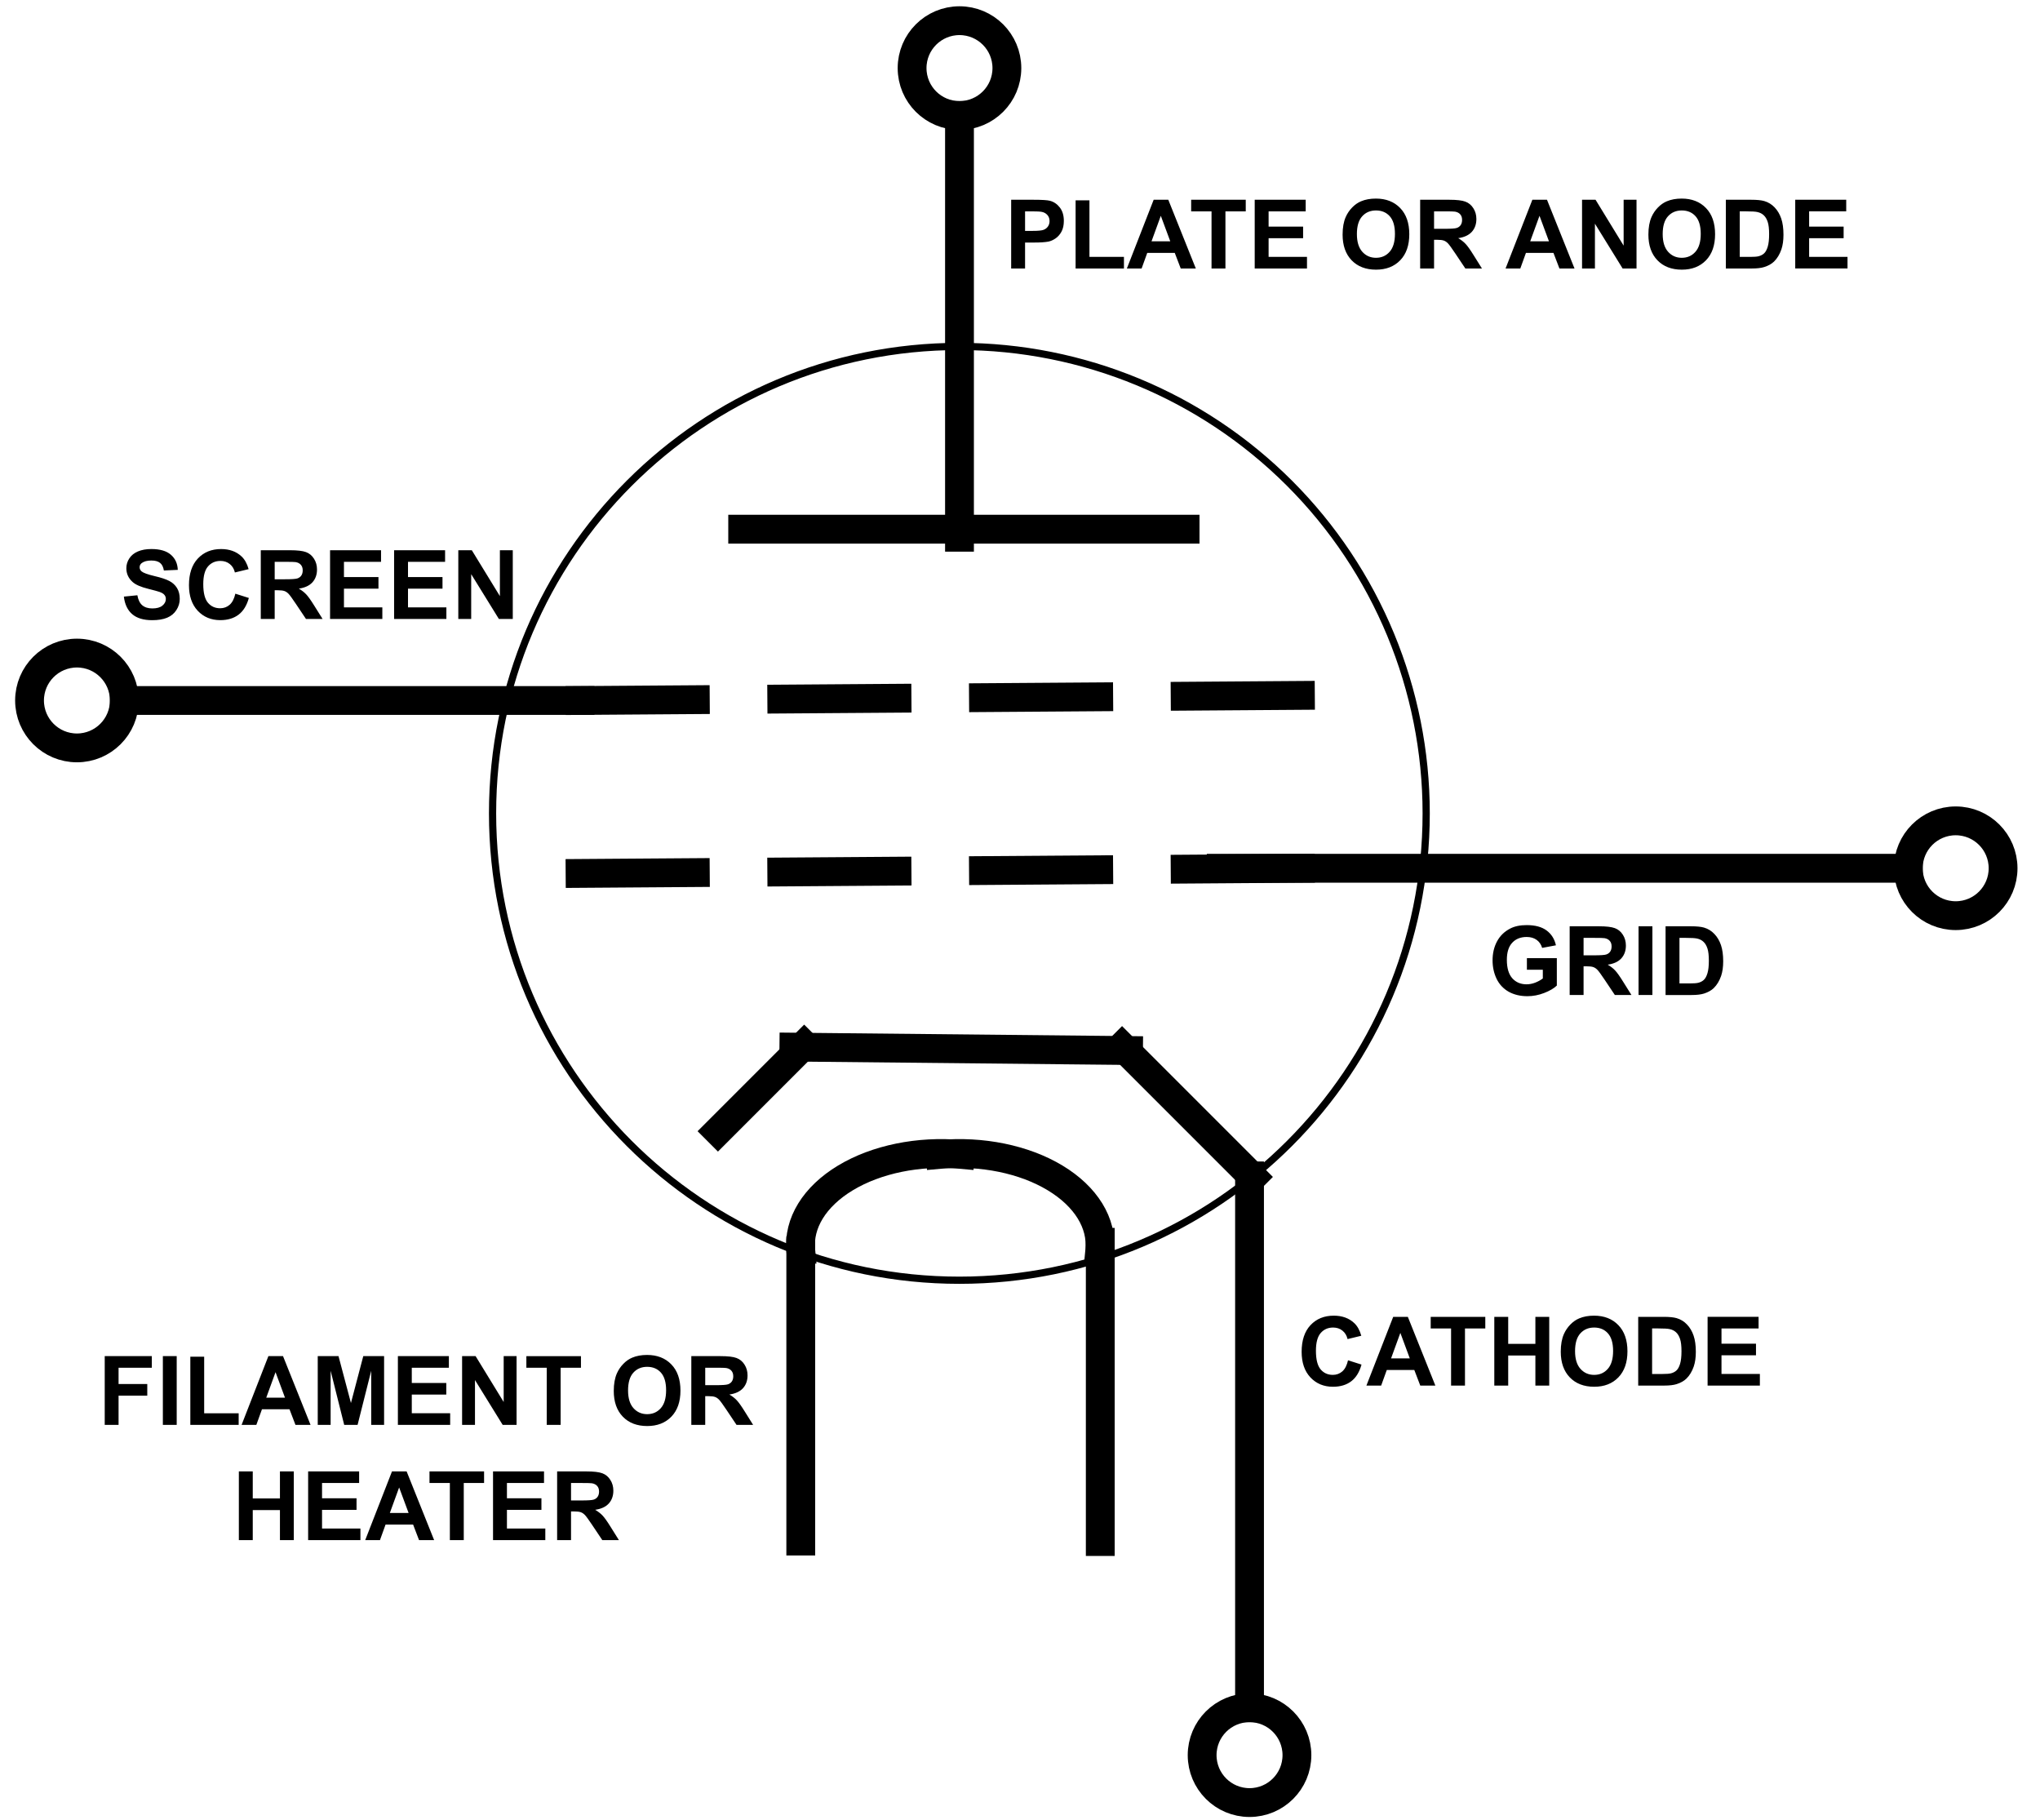 <svg version="1.1" viewBox="0.0 0.0 566.386 505.157" fill="none" stroke="none" stroke-linecap="square" stroke-miterlimit="10" xmlns:xlink="http://www.w3.org/1999/xlink" xmlns="http://www.w3.org/2000/svg"><clipPath id="p.0"><path d="m0 0l566.386 0l0 505.157l-566.386 0l0 -505.157z" clip-rule="nonzero"/></clipPath><g clip-path="url(#p.0)"><path fill="#000000" fill-opacity="0.0" d="m0 0l566.386 0l0 505.157l-566.386 0z" fill-rule="evenodd"/><path fill="#000000" fill-opacity="0.0" d="m266.393 1.741l0 147.402" fill-rule="evenodd"/><path stroke="#000000" stroke-width="8.0" stroke-linejoin="round" stroke-linecap="butt" d="m266.393 32.061l0 117.082" fill-rule="evenodd"/><path stroke="#000000" stroke-width="8.0" stroke-linecap="butt" d="m266.393 5.741c7.268 0 13.16 5.892 13.16 13.16c0 7.268 -5.892 13.16 -13.16 13.16c-7.268 0 -13.16 -5.892 -13.16 -13.16c0 -7.268 5.892 -13.16 13.16 -13.16z" fill-rule="nonzero"/><path fill="#000000" fill-opacity="0.0" d="m206.196 146.897l122.835 0" fill-rule="evenodd"/><path stroke="#000000" stroke-width="8.0" stroke-linejoin="round" stroke-linecap="butt" d="m206.196 146.897l122.835 0" fill-rule="evenodd"/><path fill="#000000" fill-opacity="0.0" d="m199.334 314.015l23.937 -23.937" fill-rule="evenodd"/><path stroke="#000000" stroke-width="8.0" stroke-linejoin="round" stroke-linecap="butt" d="m199.334 314.015l23.937 -23.937" fill-rule="evenodd"/><path fill="#000000" fill-opacity="0.0" d="m220.409 290.672l92.913 0.945" fill-rule="evenodd"/><path stroke="#000000" stroke-width="8.0" stroke-linejoin="round" stroke-linecap="butt" d="m220.409 290.672l92.913 0.945" fill-rule="evenodd"/><path fill="#000000" fill-opacity="0.0" d="m311.531 290.485l36.22 36.22" fill-rule="evenodd"/><path stroke="#000000" stroke-width="8.0" stroke-linejoin="round" stroke-linecap="butt" d="m311.531 290.485l36.22 36.22" fill-rule="evenodd"/><path fill="#000000" fill-opacity="0.0" d="m346.921 326.423l0 177.953" fill-rule="evenodd"/><path stroke="#000000" stroke-width="8.0" stroke-linejoin="round" stroke-linecap="butt" d="m346.921 326.423l0 147.633" fill-rule="evenodd"/><path stroke="#000000" stroke-width="8.0" stroke-linecap="butt" d="m346.921 500.376c-7.268 0 -13.16 -5.892 -13.16 -13.16c0 -7.268 5.892 -13.16 13.16 -13.16c7.268 0 13.16 5.892 13.16 13.16c0 7.268 -5.892 13.16 -13.16 13.16z" fill-rule="nonzero"/><path fill="#000000" fill-opacity="0.0" d="m261.006 320.442c11.611 -1.043 23.33 1.354 31.922 6.53c8.592 5.176 13.148 12.584 12.412 20.178l-38.978 -1.593z" fill-rule="evenodd"/><path fill="#000000" fill-opacity="0.0" d="m261.006 320.442c11.611 -1.043 23.33 1.354 31.922 6.53c8.592 5.176 13.148 12.584 12.412 20.178" fill-rule="evenodd"/><path stroke="#000000" stroke-width="8.0" stroke-linejoin="round" stroke-linecap="butt" d="m261.006 320.442c11.611 -1.043 23.33 1.354 31.922 6.53c8.592 5.176 13.148 12.584 12.412 20.178" fill-rule="evenodd"/><path fill="#000000" fill-opacity="0.0" d="m266.659 320.442c-11.611 -1.043 -23.33 1.354 -31.921 6.53c-8.592 5.176 -13.148 12.584 -12.412 20.178l38.978 -1.593z" fill-rule="evenodd"/><path fill="#000000" fill-opacity="0.0" d="m266.659 320.442c-11.611 -1.043 -23.33 1.354 -31.921 6.53c-8.592 5.176 -13.148 12.584 -12.412 20.178" fill-rule="evenodd"/><path stroke="#000000" stroke-width="8.0" stroke-linejoin="round" stroke-linecap="butt" d="m266.659 320.442c-11.611 -1.043 -23.33 1.354 -31.921 6.53c-8.592 5.176 -13.148 12.584 -12.412 20.178" fill-rule="evenodd"/><path fill="#000000" fill-opacity="0.0" d="m305.479 344.857l0 83.055" fill-rule="evenodd"/><path stroke="#000000" stroke-width="8.0" stroke-linejoin="round" stroke-linecap="butt" d="m305.479 344.857l0 83.055" fill-rule="evenodd"/><path fill="#000000" fill-opacity="0.0" d="m222.326 347.15l0 80.63" fill-rule="evenodd"/><path stroke="#000000" stroke-width="8.0" stroke-linejoin="round" stroke-linecap="butt" d="m222.326 347.15l0 80.63" fill-rule="evenodd"/><path fill="#000000" fill-opacity="0.0" d="m161.049 194.451l200.409 -1.417" fill-rule="evenodd"/><path stroke="#000000" stroke-width="8.0" stroke-linejoin="round" stroke-linecap="butt" stroke-dasharray="32.0,24.0" d="m161.049 194.451l200.409 -1.417" fill-rule="evenodd"/><path fill="#000000" fill-opacity="0.0" d="m161.05 194.45l-156.85 0" fill-rule="evenodd"/><path stroke="#000000" stroke-width="8.0" stroke-linejoin="round" stroke-linecap="butt" d="m161.05 194.45l-126.53 0" fill-rule="evenodd"/><path stroke="#000000" stroke-width="8.0" stroke-linecap="butt" d="m8.2 194.45c0 -7.268 5.892 -13.16 13.16 -13.16c7.268 0 13.16 5.892 13.16 13.16c0 7.268 -5.892 13.16 -13.16 13.16c-7.268 0 -13.16 -5.892 -13.16 -13.16z" fill-rule="nonzero"/><path fill="#000000" fill-opacity="0.0" d="m269.803 39.93l259.181 0l0 51.717l-259.181 0z" fill-rule="evenodd"/><path fill="#000000" d="m280.741 74.53l0 -19.078l6.188 0q3.516 0 4.578 0.281q1.641 0.438 2.75 1.875q1.109 1.438 1.109 3.703q0 1.766 -0.641 2.969q-0.641 1.188 -1.625 1.875q-0.984 0.688 -2.0 0.906q-1.375 0.266 -4.0 0.266l-2.5 0l0 7.203l-3.859 0zm3.859 -15.859l0 5.422l2.109 0q2.266 0 3.031 -0.297q0.781 -0.297 1.219 -0.938q0.438 -0.641 0.438 -1.484q0 -1.047 -0.625 -1.719q-0.609 -0.672 -1.547 -0.844q-0.688 -0.141 -2.766 -0.141l-1.859 0zm14.03 15.859l0 -18.922l3.844 0l0 15.703l9.578 0l0 3.219l-13.422 0zm33.376 0l-4.188 0l-1.656 -4.328l-7.641 0l-1.562 4.328l-4.094 0l7.438 -19.078l4.062 0l7.641 19.078zm-7.094 -7.547l-2.625 -7.078l-2.578 7.078l5.203 0zm11.459 7.547l0 -15.859l-5.656 0l0 -3.219l15.156 0l0 3.219l-5.641 0l0 15.859l-3.859 0zm11.986 0l0 -19.078l14.156 0l0 3.219l-10.297 0l0 4.234l9.578 0l0 3.219l-9.578 0l0 5.188l10.656 0l0 3.219l-14.516 0zm24.404 -9.422q0 -2.922 0.875 -4.891q0.656 -1.469 1.781 -2.625q1.125 -1.156 2.469 -1.719q1.781 -0.75 4.109 -0.75q4.219 0 6.75 2.625q2.531 2.609 2.531 7.266q0 4.625 -2.516 7.234q-2.516 2.609 -6.719 2.609q-4.25 0 -6.766 -2.594q-2.516 -2.609 -2.516 -7.156zm3.969 -0.125q0 3.234 1.5 4.906q1.5 1.672 3.797 1.672q2.312 0 3.781 -1.656q1.484 -1.656 1.484 -4.984q0 -3.281 -1.438 -4.891q-1.438 -1.609 -3.828 -1.609q-2.375 0 -3.844 1.641q-1.453 1.625 -1.453 4.922zm17.562 9.547l0 -19.078l8.109 0q3.062 0 4.438 0.516q1.391 0.516 2.219 1.828q0.844 1.312 0.844 3.0q0 2.156 -1.266 3.562q-1.266 1.391 -3.781 1.75q1.25 0.734 2.062 1.609q0.812 0.859 2.203 3.094l2.328 3.719l-4.609 0l-2.781 -4.156q-1.484 -2.219 -2.031 -2.797q-0.547 -0.578 -1.172 -0.797q-0.609 -0.219 -1.922 -0.219l-0.781 0l0 7.969l-3.859 0zm3.859 -11.016l2.844 0q2.766 0 3.453 -0.234q0.703 -0.234 1.094 -0.797q0.391 -0.578 0.391 -1.438q0 -0.969 -0.516 -1.547q-0.516 -0.594 -1.453 -0.75q-0.469 -0.078 -2.812 -0.078l-3.0 0l0 4.844zm38.995 11.016l-4.188 0l-1.656 -4.328l-7.641 0l-1.562 4.328l-4.094 0l7.438 -19.078l4.062 0l7.641 19.078zm-7.094 -7.547l-2.625 -7.078l-2.578 7.078l5.203 0zm9.188 7.547l0 -19.078l3.75 0l7.797 12.734l0 -12.734l3.578 0l0 19.078l-3.859 0l-7.688 -12.437l0 12.437l-3.578 0zm18.422 -9.422q0 -2.922 0.875 -4.891q0.656 -1.469 1.781 -2.625q1.125 -1.156 2.469 -1.719q1.781 -0.75 4.109 -0.75q4.219 0 6.75 2.625q2.531 2.609 2.531 7.266q0 4.625 -2.516 7.234q-2.516 2.609 -6.719 2.609q-4.25 0 -6.766 -2.594q-2.516 -2.609 -2.516 -7.156zm3.969 -0.125q0 3.234 1.5 4.906q1.5 1.672 3.797 1.672q2.312 0 3.781 -1.656q1.484 -1.656 1.484 -4.984q0 -3.281 -1.438 -4.891q-1.438 -1.609 -3.828 -1.609q-2.375 0 -3.844 1.641q-1.453 1.625 -1.453 4.922zm17.531 -9.531l7.047 0q2.375 0 3.625 0.359q1.688 0.5 2.875 1.766q1.203 1.25 1.828 3.078q0.625 1.828 0.625 4.516q0 2.359 -0.578 4.062q-0.719 2.078 -2.047 3.375q-1.0 0.969 -2.703 1.516q-1.281 0.406 -3.422 0.406l-7.25 0l0 -19.078zm3.859 3.219l0 12.641l2.875 0q1.609 0 2.328 -0.172q0.938 -0.234 1.547 -0.797q0.625 -0.562 1.016 -1.844q0.391 -1.281 0.391 -3.5q0 -2.203 -0.391 -3.391q-0.391 -1.188 -1.094 -1.844q-0.703 -0.672 -1.781 -0.906q-0.812 -0.188 -3.156 -0.188l-1.734 0zm15.407 15.859l0 -19.078l14.156 0l0 3.219l-10.297 0l0 4.234l9.578 0l0 3.219l-9.578 0l0 5.188l10.656 0l0 3.219l-14.516 0z" fill-rule="nonzero"/><path fill="#000000" fill-opacity="0.0" d="m24.42 137.217l133.764 0l0 51.717l-133.764 0z" fill-rule="evenodd"/><path fill="#000000" d="m34.389 165.614l3.75 -0.375q0.328 1.891 1.359 2.781q1.047 0.875 2.797 0.875q1.859 0 2.797 -0.781q0.953 -0.781 0.953 -1.844q0 -0.672 -0.406 -1.141q-0.391 -0.484 -1.375 -0.828q-0.672 -0.234 -3.094 -0.844q-3.094 -0.766 -4.344 -1.891q-1.75 -1.562 -1.75 -3.828q0 -1.469 0.828 -2.734q0.828 -1.266 2.375 -1.922q1.562 -0.672 3.75 -0.672q3.594 0 5.406 1.578q1.828 1.578 1.922 4.203l-3.859 0.172q-0.25 -1.469 -1.062 -2.109q-0.812 -0.656 -2.438 -0.656q-1.688 0 -2.625 0.688q-0.609 0.453 -0.609 1.188q0 0.672 0.562 1.156q0.734 0.609 3.547 1.281q2.812 0.656 4.156 1.375q1.344 0.703 2.109 1.938q0.766 1.234 0.766 3.031q0 1.641 -0.922 3.078q-0.906 1.438 -2.578 2.141q-1.656 0.688 -4.141 0.688q-3.625 0 -5.562 -1.672q-1.938 -1.672 -2.312 -4.875zm30.951 -0.812l3.75 1.188q-0.859 3.125 -2.859 4.641q-2.0 1.516 -5.078 1.516q-3.797 0 -6.25 -2.594q-2.438 -2.609 -2.438 -7.109q0 -4.766 2.453 -7.391q2.469 -2.641 6.469 -2.641q3.5 0 5.687 2.062q1.312 1.234 1.953 3.516l-3.812 0.922q-0.344 -1.484 -1.422 -2.344q-1.062 -0.859 -2.594 -0.859q-2.125 0 -3.453 1.531q-1.312 1.516 -1.312 4.922q0 3.609 1.297 5.156q1.297 1.531 3.391 1.531q1.531 0 2.641 -0.969q1.109 -0.984 1.578 -3.078zm7.063 7.016l0 -19.078l8.109 0q3.062 0 4.438 0.516q1.391 0.516 2.219 1.828q0.844 1.312 0.844 3.0q0 2.156 -1.266 3.562q-1.266 1.391 -3.781 1.75q1.25 0.734 2.062 1.609q0.812 0.859 2.203 3.094l2.328 3.719l-4.609 0l-2.781 -4.156q-1.484 -2.219 -2.031 -2.797q-0.547 -0.578 -1.172 -0.797q-0.609 -0.219 -1.922 -0.219l-0.781 0l0 7.969l-3.859 0zm3.859 -11.016l2.844 0q2.766 0 3.453 -0.234q0.703 -0.234 1.094 -0.797q0.391 -0.578 0.391 -1.438q0 -0.969 -0.516 -1.547q-0.516 -0.594 -1.453 -0.75q-0.469 -0.078 -2.812 -0.078l-3.0 0l0 4.844zm15.375 11.016l0 -19.078l14.156 0l0 3.219l-10.297 0l0 4.234l9.578 0l0 3.219l-9.578 0l0 5.188l10.656 0l0 3.219l-14.516 0zm17.78 0l0 -19.078l14.156 0l0 3.219l-10.297 0l0 4.234l9.578 0l0 3.219l-9.578 0l0 5.188l10.656 0l0 3.219l-14.516 0zm17.826 0l0 -19.078l3.75 0l7.797 12.734l0 -12.734l3.578 0l0 19.078l-3.859 0l-7.688 -12.438l0 12.438l-3.578 0z" fill-rule="nonzero"/><path fill="#000000" fill-opacity="0.0" d="m351.122 350.024l153.417 0l0 51.717l-153.417 0z" fill-rule="evenodd"/><path fill="#000000" d="m374.262 377.608l3.75 1.188q-0.859 3.125 -2.859 4.641q-2.0 1.516 -5.078 1.516q-3.797 0 -6.25 -2.594q-2.438 -2.609 -2.438 -7.109q0 -4.766 2.453 -7.391q2.469 -2.641 6.469 -2.641q3.5 0 5.688 2.062q1.312 1.234 1.953 3.516l-3.812 0.922q-0.344 -1.484 -1.422 -2.344q-1.062 -0.859 -2.594 -0.859q-2.125 0 -3.453 1.531q-1.312 1.516 -1.312 4.922q0 3.609 1.297 5.156q1.297 1.531 3.391 1.531q1.531 0 2.641 -0.969q1.109 -0.984 1.578 -3.078zm24.25 7.016l-4.188 0l-1.656 -4.328l-7.641 0l-1.562 4.328l-4.094 0l7.438 -19.078l4.062 0l7.641 19.078zm-7.094 -7.547l-2.625 -7.078l-2.578 7.078l5.203 0zm11.459 7.547l0 -15.859l-5.656 0l0 -3.219l15.156 0l0 3.219l-5.641 0l0 15.859l-3.859 0zm12.001 0l0 -19.078l3.859 0l0 7.5l7.547 0l0 -7.5l3.844 0l0 19.078l-3.844 0l0 -8.344l-7.547 0l0 8.344l-3.859 0zm18.453 -9.422q0 -2.922 0.875 -4.891q0.656 -1.469 1.781 -2.625q1.125 -1.156 2.469 -1.719q1.781 -0.75 4.109 -0.75q4.219 0 6.75 2.625q2.531 2.609 2.531 7.266q0 4.625 -2.516 7.234q-2.516 2.609 -6.719 2.609q-4.25 0 -6.766 -2.594q-2.516 -2.609 -2.516 -7.156zm3.969 -0.125q0 3.234 1.5 4.906q1.5 1.672 3.797 1.672q2.312 0 3.781 -1.656q1.484 -1.656 1.484 -4.984q0 -3.281 -1.438 -4.891q-1.438 -1.609 -3.828 -1.609q-2.375 0 -3.844 1.641q-1.453 1.625 -1.453 4.922zm17.531 -9.531l7.047 0q2.375 0 3.625 0.359q1.688 0.5 2.875 1.766q1.203 1.25 1.828 3.078q0.625 1.828 0.625 4.516q0 2.359 -0.578 4.062q-0.719 2.078 -2.047 3.375q-1.0 0.969 -2.703 1.516q-1.281 0.406 -3.422 0.406l-7.25 0l0 -19.078zm3.859 3.219l0 12.641l2.875 0q1.609 0 2.328 -0.172q0.938 -0.234 1.547 -0.797q0.625 -0.562 1.016 -1.844q0.391 -1.281 0.391 -3.5q0 -2.203 -0.391 -3.391q-0.391 -1.188 -1.094 -1.844q-0.703 -0.672 -1.781 -0.906q-0.812 -0.188 -3.156 -0.188l-1.734 0zm15.407 15.859l0 -19.078l14.156 0l0 3.219l-10.297 0l0 4.234l9.578 0l0 3.219l-9.578 0l0 5.188l10.656 0l0 3.219l-14.516 0z" fill-rule="nonzero"/><path fill="#000000" fill-opacity="0.0" d="m10.879 360.929l214.583 0l0 84.031l-214.583 0z" fill-rule="evenodd"/><path fill="#000000" d="m29.075 395.529l0 -19.078l13.078 0l0 3.219l-9.234 0l0 4.516l7.969 0l0 3.234l-7.969 0l0 8.109l-3.844 0zm16.142 0l0 -19.078l3.844 0l0 19.078l-3.844 0zm7.625 0l0 -18.922l3.844 0l0 15.703l9.578 0l0 3.219l-13.422 0zm33.376 0l-4.188 0l-1.656 -4.328l-7.641 0l-1.562 4.328l-4.094 0l7.438 -19.078l4.062 0l7.641 19.078zm-7.094 -7.547l-2.625 -7.078l-2.578 7.078l5.203 0zm9.094 7.547l0 -19.078l5.766 0l3.453 13.016l3.422 -13.016l5.781 0l0 19.078l-3.578 0l0 -15.016l-3.781 15.016l-3.719 0l-3.766 -15.016l0 15.016l-3.578 0zm22.252 0l0 -19.078l14.156 0l0 3.219l-10.297 0l0 4.234l9.578 0l0 3.219l-9.578 0l0 5.188l10.656 0l0 3.219l-14.516 0zm17.826 0l0 -19.078l3.75 0l7.797 12.734l0 -12.734l3.578 0l0 19.078l-3.859 0l-7.688 -12.438l0 12.438l-3.578 0zm23.5 0l0 -15.859l-5.656 0l0 -3.219l15.156 0l0 3.219l-5.641 0l0 15.859l-3.859 0zm18.611 -9.422q0 -2.922 0.875 -4.891q0.656 -1.469 1.781 -2.625q1.125 -1.156 2.469 -1.719q1.781 -0.75 4.109 -0.75q4.219 0 6.75 2.625q2.531 2.609 2.531 7.266q0 4.625 -2.516 7.234q-2.516 2.609 -6.719 2.609q-4.25 0 -6.766 -2.594q-2.516 -2.609 -2.516 -7.156zm3.969 -0.125q0 3.234 1.5 4.906q1.5 1.672 3.797 1.672q2.312 0 3.781 -1.656q1.484 -1.656 1.484 -4.984q0 -3.281 -1.438 -4.891q-1.438 -1.609 -3.828 -1.609q-2.375 0 -3.844 1.641q-1.453 1.625 -1.453 4.922zm17.562 9.547l0 -19.078l8.109 0q3.062 0 4.438 0.516q1.391 0.516 2.219 1.828q0.844 1.312 0.844 3.0q0 2.156 -1.266 3.562q-1.266 1.391 -3.781 1.75q1.25 0.734 2.062 1.609q0.812 0.859 2.203 3.094l2.328 3.719l-4.609 0l-2.781 -4.156q-1.484 -2.219 -2.031 -2.797q-0.547 -0.578 -1.172 -0.797q-0.609 -0.219 -1.922 -0.219l-0.781 0l0 7.969l-3.859 0zm3.859 -11.016l2.844 0q2.766 0 3.453 -0.234q0.703 -0.234 1.094 -0.797q0.391 -0.578 0.391 -1.438q0 -0.969 -0.516 -1.547q-0.516 -0.594 -1.453 -0.75q-0.469 -0.078 -2.812 -0.078l-3.0 0l0 4.844z" fill-rule="nonzero"/><path fill="#000000" d="m66.317 427.529l0 -19.078l3.859 0l0 7.5l7.547 0l0 -7.5l3.844 0l0 19.078l-3.844 0l0 -8.344l-7.547 0l0 8.344l-3.859 0zm19.235 0l0 -19.078l14.156 0l0 3.219l-10.297 0l0 4.234l9.578 0l0 3.219l-9.578 0l0 5.188l10.656 0l0 3.219l-14.516 0zm34.983 0l-4.188 0l-1.656 -4.328l-7.641 0l-1.562 4.328l-4.094 0l7.438 -19.078l4.062 0l7.641 19.078zm-7.094 -7.547l-2.625 -7.078l-2.578 7.078l5.203 0zm11.459 7.547l0 -15.859l-5.656 0l0 -3.219l15.156 0l0 3.219l-5.641 0l0 15.859l-3.859 0zm11.986 0l0 -19.078l14.156 0l0 3.219l-10.297 0l0 4.234l9.578 0l0 3.219l-9.578 0l0 5.188l10.656 0l0 3.219l-14.516 0zm17.795 0l0 -19.078l8.109 0q3.062 0 4.438 0.516q1.391 0.516 2.219 1.828q0.844 1.312 0.844 3.0q0 2.156 -1.266 3.562q-1.266 1.391 -3.781 1.75q1.25 0.734 2.062 1.609q0.812 0.859 2.203 3.094l2.328 3.719l-4.609 0l-2.781 -4.156q-1.484 -2.219 -2.031 -2.797q-0.547 -0.578 -1.172 -0.797q-0.609 -0.219 -1.922 -0.219l-0.781 0l0 7.969l-3.859 0zm3.859 -11.016l2.844 0q2.766 0 3.453 -0.234q0.703 -0.234 1.094 -0.797q0.391 -0.578 0.391 -1.438q0 -0.969 -0.516 -1.547q-0.516 -0.594 -1.453 -0.75q-0.469 -0.078 -2.812 -0.078l-3.0 0l0 4.844z" fill-rule="nonzero"/><path fill="#000000" fill-opacity="0.0" d="m136.754 225.776l0 0c0 -71.58 58.027 -129.606 129.606 -129.606l0 0c34.374 0 67.34 13.655 91.645 37.961c24.306 24.306 37.961 57.272 37.961 91.645l0 0c0 71.58 -58.027 129.606 -129.606 129.606l0 0c-71.58 0 -129.606 -58.027 -129.606 -129.606z" fill-rule="evenodd"/><path stroke="#000000" stroke-width="2.0" stroke-linejoin="round" stroke-linecap="butt" d="m136.754 225.776l0 0c0 -71.58 58.027 -129.606 129.606 -129.606l0 0c34.374 0 67.34 13.655 91.645 37.961c24.306 24.306 37.961 57.272 37.961 91.645l0 0c0 71.58 -58.027 129.606 -129.606 129.606l0 0c-71.58 0 -129.606 -58.027 -129.606 -129.606z" fill-rule="evenodd"/><path fill="#000000" fill-opacity="0.0" d="m161.049 242.452l200.409 -1.417" fill-rule="evenodd"/><path stroke="#000000" stroke-width="8.0" stroke-linejoin="round" stroke-linecap="butt" stroke-dasharray="32.0,24.0" d="m161.049 242.452l200.409 -1.417" fill-rule="evenodd"/><path fill="#000000" fill-opacity="0.0" d="m339.065 241.021l221.071 0" fill-rule="evenodd"/><path stroke="#000000" stroke-width="8.0" stroke-linejoin="round" stroke-linecap="butt" d="m339.065 241.021l190.751 0" fill-rule="evenodd"/><path stroke="#000000" stroke-width="8.0" stroke-linecap="butt" d="m556.136 241.021c0 7.268 -5.892 13.16 -13.16 13.16c-7.268 0 -13.16 -5.892 -13.16 -13.16c0 -7.268 5.892 -13.16 13.16 -13.16c7.268 0 13.16 5.892 13.16 13.16z" fill-rule="nonzero"/><path fill="#000000" fill-opacity="0.0" d="m404.115 241.606l122.835 0l0 51.717l-122.835 0z" fill-rule="evenodd"/><path fill="#000000" d="m423.928 269.191l0 -3.219l8.312 0l0 7.609q-1.219 1.172 -3.516 2.062q-2.297 0.891 -4.656 0.891q-2.984 0 -5.219 -1.25q-2.219 -1.266 -3.344 -3.594q-1.109 -2.344 -1.109 -5.094q0 -2.984 1.25 -5.297q1.25 -2.312 3.656 -3.547q1.828 -0.953 4.562 -0.953q3.547 0 5.547 1.5q2.0 1.484 2.578 4.109l-3.828 0.719q-0.406 -1.406 -1.516 -2.219q-1.109 -0.812 -2.781 -0.812q-2.531 0 -4.016 1.609q-1.484 1.594 -1.484 4.734q0 3.406 1.5 5.109q1.516 1.688 3.969 1.688q1.203 0 2.422 -0.469q1.219 -0.484 2.094 -1.156l0 -2.422l-4.422 0zm11.875 7.016l0 -19.078l8.109 0q3.062 0 4.438 0.516q1.391 0.516 2.219 1.828q0.844 1.312 0.844 3.0q0 2.156 -1.266 3.562q-1.266 1.391 -3.781 1.75q1.25 0.734 2.062 1.609q0.812 0.859 2.203 3.094l2.328 3.719l-4.609 0l-2.781 -4.156q-1.484 -2.219 -2.031 -2.797q-0.547 -0.578 -1.172 -0.797q-0.609 -0.219 -1.922 -0.219l-0.781 0l0 7.969l-3.859 0zm3.859 -11.016l2.844 0q2.766 0 3.453 -0.234q0.703 -0.234 1.094 -0.797q0.391 -0.578 0.391 -1.438q0 -0.969 -0.516 -1.547q-0.516 -0.594 -1.453 -0.75q-0.469 -0.078 -2.812 -0.078l-3.0 0l0 4.844zm15.266 11.016l0 -19.078l3.844 0l0 19.078l-3.844 0zm7.5 -19.078l7.047 0q2.375 0 3.625 0.359q1.688 0.5 2.875 1.766q1.203 1.25 1.828 3.078q0.625 1.828 0.625 4.516q0 2.359 -0.578 4.062q-0.719 2.078 -2.047 3.375q-1.0 0.969 -2.703 1.516q-1.281 0.406 -3.422 0.406l-7.25 0l0 -19.078zm3.859 3.219l0 12.641l2.875 0q1.609 0 2.328 -0.172q0.938 -0.234 1.547 -0.797q0.625 -0.562 1.016 -1.844q0.391 -1.281 0.391 -3.5q0 -2.203 -0.391 -3.391q-0.391 -1.188 -1.094 -1.844q-0.703 -0.672 -1.781 -0.906q-0.812 -0.188 -3.156 -0.188l-1.734 0z" fill-rule="nonzero"/></g></svg>